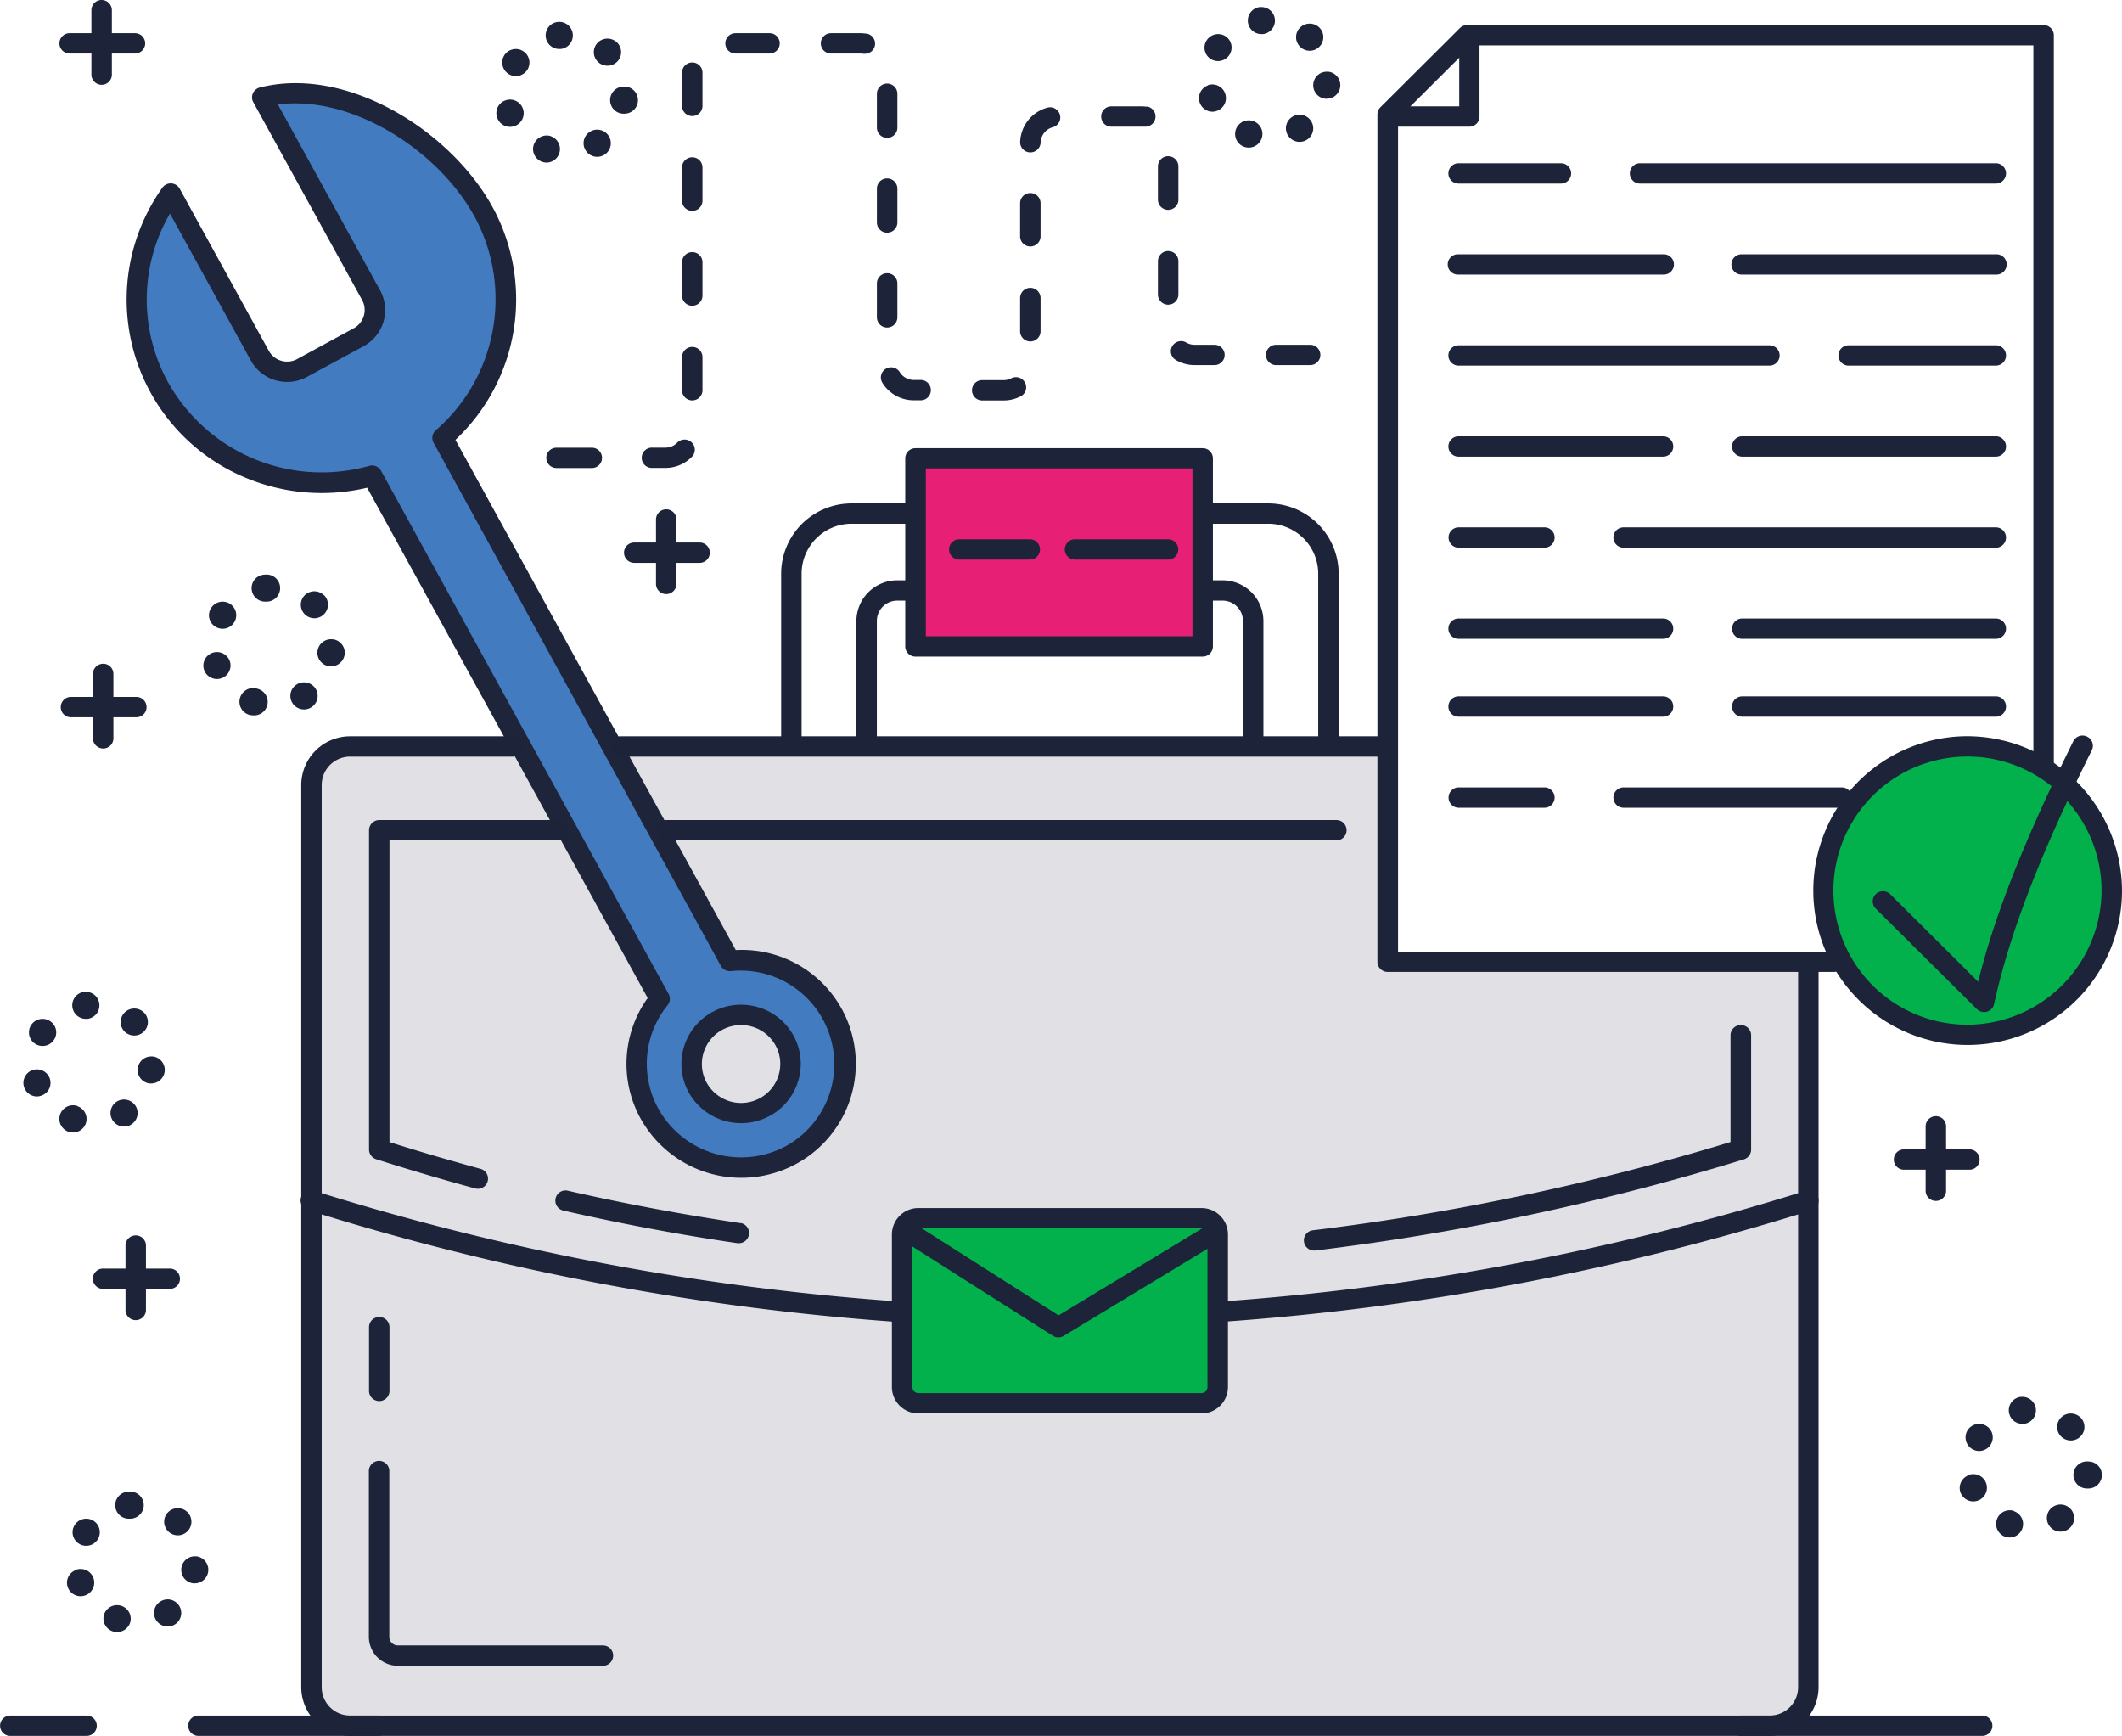 <svg id="Case_Studies_2" data-name="Case Studies 2" xmlns="http://www.w3.org/2000/svg" viewBox="0 0 494.92 404.81"><defs><style>.cls-1{fill:#e72076;}.cls-2{fill:#02b04c;}.cls-3{fill:#e1e1e5;}.cls-4{fill:#427bbf;}.cls-5{fill:#1e243a;}.cls-6{fill:#1d2439;}</style></defs><title>zafha-marketing-case-studies</title><rect class="cls-1" x="213.55" y="106.89" width="66.95" height="43.86"/><ellipse class="cls-2" cx="458.66" cy="207.7" rx="33.87" ry="33.64"/><path class="cls-3" d="M324.29,176.84H83.6a9,9,0,0,0-9,9V396.24a9,9,0,0,0,9,9H414.67a9,9,0,0,0,9-9V228.68l-98-1.48Z" transform="translate(-1.93 -2.76)"/><path class="cls-2" d="M282.14,286.85h-66a3.78,3.78,0,0,0-3.8,3.77v35.62a3.78,3.78,0,0,0,3.8,3.77h66a3.78,3.78,0,0,0,3.8-3.77V290.62A3.78,3.78,0,0,0,282.14,286.85Z" transform="translate(-1.93 -2.76)"/><path class="cls-4" d="M172.2,226.82l-67-121.95a42.58,42.58,0,0,0,9.53-52.77c-9.64-17.53-33-31.4-51.59-26.67L88.49,71.62a7.19,7.19,0,0,1-2.89,9.79L72.38,88.57a7.28,7.28,0,0,1-9.85-2.87L41.73,47.87a42.54,42.54,0,0,0-2.65,45.22,43.2,43.2,0,0,0,49.64,20.64l67.06,122a24.07,24.07,0,0,0-2.39,26.76,24.43,24.43,0,0,0,33.05,9.64,24.11,24.11,0,0,0,9.71-32.83A24.4,24.4,0,0,0,172.2,226.82Zm8.09,34.12a11.57,11.57,0,0,1-15.64-4.57,11.4,11.4,0,0,1,4.6-15.53,11.57,11.57,0,0,1,15.64,4.56A11.42,11.42,0,0,1,180.29,260.94Z" transform="translate(-1.93 -2.76)"/><path class="cls-5" d="M178.69,237.63a13.91,13.91,0,0,0-10.59,1.13,13.77,13.77,0,0,0-5.54,18.75A14,14,0,0,0,181.44,263a13.78,13.78,0,0,0,6.68-8.24A13.62,13.62,0,0,0,187,244.27,13.79,13.79,0,0,0,178.69,237.63Zm4.85,15.82a9,9,0,0,1-4.39,5.41,9.18,9.18,0,0,1-12.41-3.62,9.06,9.06,0,0,1,3.65-12.32,9.06,9.06,0,0,1,4.36-1.11,9.17,9.17,0,0,1,8.05,4.73h0A9,9,0,0,1,183.54,253.45Z" transform="translate(-1.93 -2.76)"/><path class="cls-5" d="M173.55,224.34l-65.4-119A44.93,44.93,0,0,0,116.78,51c-9.69-17.63-33.81-33-54.27-27.83a2.43,2.43,0,0,0-1.6,1.35,2.34,2.34,0,0,0,.1,2.08L86.4,72.75a4.84,4.84,0,0,1-2,6.58L71.24,86.49a4.89,4.89,0,0,1-6.62-1.93L43.82,46.73a2.39,2.39,0,0,0-4-.23,45,45,0,0,0,19.8,67.84,46,46,0,0,0,27.94,2.16l65.43,119a26.35,26.35,0,0,0-1.66,28.1,26.87,26.87,0,0,0,36.3,10.58,26.55,26.55,0,0,0-14-49.86ZM185.3,270a22.08,22.08,0,0,1-29.82-8.69,21.66,21.66,0,0,1,2.16-24.14,2.37,2.37,0,0,0,.23-2.62l-67.06-122a2.39,2.39,0,0,0-2.09-1.24,2.5,2.5,0,0,0-.66.09A41.05,41.05,0,0,1,41.18,92a39.86,39.86,0,0,1,.39-39.44L60.43,86.83a9.67,9.67,0,0,0,13.1,3.82l13.21-7.16a9.57,9.57,0,0,0,3.85-13L66.75,27.13c7.49-1,16,.84,24.37,5.37,9.11,4.93,16.94,12.49,21.47,20.73a40.43,40.43,0,0,1-9,49.85,2.36,2.36,0,0,0-.53,2.93l67,122a2.4,2.4,0,0,0,2.35,1.22A21.82,21.82,0,0,1,185.3,270Z" transform="translate(-1.93 -2.76)"/><path class="cls-6" d="M461.16,346.77a3.16,3.16,0,0,0-2,4,3.19,3.19,0,0,0,3,2.12,3.28,3.28,0,0,0,1.06-.18,3.17,3.17,0,1,0-2.11-6Z" transform="translate(-1.93 -2.76)"/><path class="cls-6" d="M487.15,333.32l0,0h0a3.2,3.2,0,0,0-4.5,0,3.14,3.14,0,0,0,0,4.45l0,0a3.24,3.24,0,0,0,2.26.92,3.19,3.19,0,0,0,2.24-.92,3.14,3.14,0,0,0,0-4.47Z" transform="translate(-1.93 -2.76)"/><path class="cls-6" d="M465.22,335.3a3.2,3.2,0,0,0-4.39,1,3.18,3.18,0,0,0,2.69,4.84,3.18,3.18,0,0,0,2.7-1.49A3.14,3.14,0,0,0,465.22,335.3Z" transform="translate(-1.93 -2.76)"/><path class="cls-6" d="M480.82,354.11a3.14,3.14,0,0,0-1,4.36,3.18,3.18,0,0,0,2.69,1.47,3.07,3.07,0,0,0,1.69-.49,3.14,3.14,0,0,0,1-4.35A3.19,3.19,0,0,0,480.82,354.11Z" transform="translate(-1.93 -2.76)"/><path class="cls-6" d="M471.71,355.14a3.16,3.16,0,1,0-2.09,6,3.38,3.38,0,0,0,1,.17,3.15,3.15,0,0,0,1-6.14Z" transform="translate(-1.93 -2.76)"/><path class="cls-6" d="M489.21,343.61a3.16,3.16,0,1,0-.71,6.27,2.23,2.23,0,0,0,.36,0,3.15,3.15,0,0,0,.35-6.29Z" transform="translate(-1.93 -2.76)"/><path class="cls-6" d="M473.25,328.51a3.16,3.16,0,0,0,.36,6.3l.37,0a3.16,3.16,0,1,0-.73-6.28Z" transform="translate(-1.93 -2.76)"/><path class="cls-6" d="M19.68,368.89a3.14,3.14,0,0,0-1.95,4,3.18,3.18,0,0,0,3,2.12,3.22,3.22,0,0,0,1.05-.18,3.16,3.16,0,1,0-2.1-6Z" transform="translate(-1.93 -2.76)"/><path class="cls-6" d="M45.64,355.4a3.19,3.19,0,0,0-4.49,0,3.14,3.14,0,0,0,0,4.47h0s0,0,0,0a3.17,3.17,0,0,0,4.5-4.47Z" transform="translate(-1.93 -2.76)"/><path class="cls-6" d="M30.22,377.25a3.19,3.19,0,0,0-4,1.95,3.16,3.16,0,0,0,2,4,3.21,3.21,0,0,0,4.05-2A3.15,3.15,0,0,0,30.22,377.25Z" transform="translate(-1.93 -2.76)"/><path class="cls-6" d="M23.73,357.41a3.18,3.18,0,0,0-4.38,1,3.13,3.13,0,0,0,1,4.35,3.16,3.16,0,1,0,3.38-5.35Z" transform="translate(-1.93 -2.76)"/><path class="cls-6" d="M47.73,365.72A3.16,3.16,0,1,0,47,372l.36,0a3.16,3.16,0,0,0,.35-6.3Z" transform="translate(-1.93 -2.76)"/><path class="cls-6" d="M39.34,376.23a3.14,3.14,0,0,0-1,4.35,3.19,3.19,0,0,0,4.39,1,3.16,3.16,0,1,0-3.39-5.34Z" transform="translate(-1.93 -2.76)"/><path class="cls-6" d="M31.77,350.63a3.15,3.15,0,0,0,.36,6.29l.36,0a3.16,3.16,0,1,0-.72-6.27Z" transform="translate(-1.93 -2.76)"/><path class="cls-6" d="M20,260.69a3.16,3.16,0,1,0-2.09,6,3.49,3.49,0,0,0,1.05.17,3.15,3.15,0,0,0,1-6.14Z" transform="translate(-1.93 -2.76)"/><path class="cls-6" d="M37.55,249.15a3.16,3.16,0,1,0-.71,6.28l.36,0a3.16,3.16,0,0,0,.35-6.3Z" transform="translate(-1.93 -2.76)"/><path class="cls-6" d="M9.5,252.32a3.16,3.16,0,0,0,1.05,6.14,3.22,3.22,0,0,0,1-.18,3.15,3.15,0,0,0,2-4A3.19,3.19,0,0,0,9.5,252.32Z" transform="translate(-1.93 -2.76)"/><path class="cls-6" d="M13.55,240.85a3.18,3.18,0,0,0-4.38,1,3.15,3.15,0,0,0,2.69,4.83,3.18,3.18,0,0,0,2.7-1.48A3.14,3.14,0,0,0,13.55,240.85Z" transform="translate(-1.93 -2.76)"/><path class="cls-6" d="M21.59,234.06a3.16,3.16,0,0,0,.36,6.3l.37,0a3.16,3.16,0,1,0-.73-6.28Z" transform="translate(-1.93 -2.76)"/><path class="cls-6" d="M29.16,259.66h0a3.16,3.16,0,1,0,4.39,1A3.19,3.19,0,0,0,29.16,259.66Z" transform="translate(-1.93 -2.76)"/><path class="cls-6" d="M35.5,238.88v0a0,0,0,0,1,0,0,3.2,3.2,0,0,0-4.5,0,3.14,3.14,0,0,0,0,4.46l0,0a3.24,3.24,0,0,0,2.24.91,3.2,3.2,0,0,0,2.25-.92,3.15,3.15,0,0,0,0-4.47Z" transform="translate(-1.93 -2.76)"/><path class="cls-6" d="M51.48,155a3.16,3.16,0,0,0-1.95,4h0a3.18,3.18,0,0,0,3,2.11,3.22,3.22,0,0,0,1.05-.18,3.16,3.16,0,0,0,1.95-4A3.2,3.2,0,0,0,51.48,155Z" transform="translate(-1.93 -2.76)"/><path class="cls-6" d="M77.49,141.58l0,0a3.2,3.2,0,0,0-4.5,0A3.15,3.15,0,0,0,73,146h0a0,0,0,0,0,0,0,3.17,3.17,0,0,0,4.5-4.47Z" transform="translate(-1.93 -2.76)"/><path class="cls-6" d="M55.54,143.55a3.2,3.2,0,0,0-4.38,1,3.14,3.14,0,0,0,1,4.36,3.26,3.26,0,0,0,1.69.48,3.16,3.16,0,0,0,1.69-5.84Z" transform="translate(-1.93 -2.76)"/><path class="cls-6" d="M71.14,162.37a3.14,3.14,0,0,0-1,4.35,3.19,3.19,0,0,0,4.39,1,3.15,3.15,0,0,0,1-4.36A3.2,3.2,0,0,0,71.14,162.37Z" transform="translate(-1.93 -2.76)"/><path class="cls-6" d="M79.53,151.86a3.16,3.16,0,1,0-.7,6.28l.35,0a3.16,3.16,0,0,0,.35-6.3Z" transform="translate(-1.93 -2.76)"/><path class="cls-6" d="M63.58,136.77a3.15,3.15,0,0,0,.36,6.29,2.17,2.17,0,0,0,.36,0,3.16,3.16,0,1,0-.72-6.27Z" transform="translate(-1.93 -2.76)"/><path class="cls-6" d="M62,163.39a3.19,3.19,0,0,0-4.05,2,3.16,3.16,0,0,0,3,4.19A3.15,3.15,0,0,0,62,163.39Z" transform="translate(-1.93 -2.76)"/><path class="cls-6" d="M123.92,14.67a3.19,3.19,0,0,0-4.38,1,3.18,3.18,0,0,0,2.69,4.84,3.21,3.21,0,0,0,2.7-1.48A3.16,3.16,0,0,0,123.92,14.67Z" transform="translate(-1.93 -2.76)"/><path class="cls-6" d="M145.86,12.69l0,0a3.2,3.2,0,0,0-4.5,0,3.15,3.15,0,0,0,0,4.47h0s0,0,0,0a3.23,3.23,0,0,0,2.25.92,3.2,3.2,0,0,0,2.25-.92,3.15,3.15,0,0,0,0-4.47Z" transform="translate(-1.93 -2.76)"/><path class="cls-6" d="M119.87,26.15a3.14,3.14,0,0,0-2,4,3.18,3.18,0,1,0,2-4Z" transform="translate(-1.93 -2.76)"/><path class="cls-6" d="M132,7.88a3.16,3.16,0,0,0,.36,6.3l.37,0A3.16,3.16,0,1,0,132,7.88Z" transform="translate(-1.93 -2.76)"/><path class="cls-6" d="M147.92,23a3.16,3.16,0,1,0-.71,6.27,2.19,2.19,0,0,0,.36,0,3.16,3.16,0,0,0,.35-6.3Z" transform="translate(-1.93 -2.76)"/><path class="cls-6" d="M130.42,34.51a3.19,3.19,0,0,0-4,2,3.16,3.16,0,0,0,2,4,3.38,3.38,0,0,0,1,.17,3.16,3.16,0,0,0,1-6.14Z" transform="translate(-1.93 -2.76)"/><path class="cls-6" d="M139.53,33.48a3.14,3.14,0,0,0-1,4.36,3.17,3.17,0,1,0,1-4.36Z" transform="translate(-1.93 -2.76)"/><path class="cls-6" d="M283.68,22.67a3.16,3.16,0,0,0,1.05,6.14,3.22,3.22,0,0,0,1-.18,3.16,3.16,0,1,0-2.1-6Z" transform="translate(-1.93 -2.76)"/><path class="cls-6" d="M309.65,9.19h0a3.21,3.21,0,0,0-4.5,0,3.14,3.14,0,0,0,0,4.47l0,0a3.17,3.17,0,0,0,4.5-4.47Z" transform="translate(-1.93 -2.76)"/><path class="cls-6" d="M287.73,11.19a3.19,3.19,0,0,0-4.38,1,3.13,3.13,0,0,0,1,4.35A3.26,3.26,0,0,0,286,17a3.16,3.16,0,0,0,1.69-5.84Z" transform="translate(-1.93 -2.76)"/><path class="cls-6" d="M311.73,19.5a3.16,3.16,0,1,0-.71,6.28,2.17,2.17,0,0,0,.36,0,3.16,3.16,0,0,0,.35-6.3Z" transform="translate(-1.93 -2.76)"/><path class="cls-6" d="M303.34,30a3.14,3.14,0,0,0-1,4.36,3.2,3.2,0,0,0,4.39,1,3.15,3.15,0,0,0,1-4.36A3.19,3.19,0,0,0,303.34,30Z" transform="translate(-1.93 -2.76)"/><path class="cls-6" d="M295.77,4.41a3.16,3.16,0,0,0,.36,6.3l.36,0a3.16,3.16,0,1,0-.72-6.28Z" transform="translate(-1.93 -2.76)"/><path class="cls-6" d="M294.22,31a3.16,3.16,0,1,0-2.09,6,3.18,3.18,0,0,0,4.05-1.94A3.15,3.15,0,0,0,294.22,31Z" transform="translate(-1.93 -2.76)"/><path class="cls-6" d="M453.44,263.06a2.38,2.38,0,0,0-2.39,2.37v15.16a2.39,2.39,0,0,0,4.77,0V265.43A2.37,2.37,0,0,0,453.44,263.06Z" transform="translate(-1.93 -2.76)"/><path class="cls-6" d="M461.23,270.8H446a2.37,2.37,0,1,0,0,4.74h15.27a2.37,2.37,0,1,0,0-4.74Z" transform="translate(-1.93 -2.76)"/><path class="cls-6" d="M25.63,2.76a2.37,2.37,0,0,0-2.38,2.37V20.3a2.39,2.39,0,0,0,4.77,0V5.13A2.38,2.38,0,0,0,25.63,2.76Z" transform="translate(-1.93 -2.76)"/><path class="cls-6" d="M33.42,10.5H18.16a2.37,2.37,0,1,0,0,4.74H33.42a2.37,2.37,0,1,0,0-4.74Z" transform="translate(-1.93 -2.76)"/><path class="cls-6" d="M26,157.55a2.38,2.38,0,0,0-2.39,2.37v15.16a2.39,2.39,0,0,0,4.77,0V159.92A2.37,2.37,0,0,0,26,157.55Z" transform="translate(-1.93 -2.76)"/><path class="cls-6" d="M33.74,165.29H18.47a2.37,2.37,0,1,0,0,4.74H33.74a2.37,2.37,0,1,0,0-4.74Z" transform="translate(-1.93 -2.76)"/><path class="cls-6" d="M33.58,290.86a2.38,2.38,0,0,0-2.38,2.36v15.17a2.39,2.39,0,0,0,4.77,0V293.22A2.38,2.38,0,0,0,33.58,290.86Z" transform="translate(-1.93 -2.76)"/><path class="cls-6" d="M41.38,298.6H26.11a2.37,2.37,0,1,0,0,4.73H41.38a2.37,2.37,0,1,0,0-4.73Z" transform="translate(-1.93 -2.76)"/><path class="cls-6" d="M157.31,121.54a2.38,2.38,0,0,0-2.38,2.37v15.16a2.39,2.39,0,0,0,4.77,0V123.91A2.38,2.38,0,0,0,157.31,121.54Z" transform="translate(-1.93 -2.76)"/><path class="cls-6" d="M165.11,129.28H149.84a2.37,2.37,0,1,0,0,4.74h15.27a2.37,2.37,0,1,0,0-4.74Z" transform="translate(-1.93 -2.76)"/><path class="cls-6" d="M478.57,8.61H344.12a2.39,2.39,0,0,0-1.69.69L323.88,27.78a2.4,2.4,0,0,0-.69,1.68V227.05a2.38,2.38,0,0,0,2.38,2.37H429.68a2.37,2.37,0,1,0,0-4.74H328V30.44l17.15-17.09H476.18V180.77a2.39,2.39,0,0,0,4.77,0V11A2.38,2.38,0,0,0,478.57,8.61Z" transform="translate(-1.93 -2.76)"/><path class="cls-6" d="M344.66,10.5a2.38,2.38,0,0,0-2.39,2.37V27.56H327.16a2.37,2.37,0,1,0,0,4.74h17.5A2.38,2.38,0,0,0,347,29.93V12.87A2.38,2.38,0,0,0,344.66,10.5Z" transform="translate(-1.93 -2.76)"/><path class="cls-6" d="M366,40.83H342.11a2.37,2.37,0,1,0,0,4.74H366a2.37,2.37,0,1,0,0-4.74Z" transform="translate(-1.93 -2.76)"/><path class="cls-6" d="M467.43,40.83h-83a2.37,2.37,0,1,0,0,4.74h83a2.37,2.37,0,1,0,0-4.74Z" transform="translate(-1.93 -2.76)"/><path class="cls-6" d="M389.82,62.06H342.11a2.37,2.37,0,1,0,0,4.73h47.71a2.37,2.37,0,1,0,0-4.73Z" transform="translate(-1.93 -2.76)"/><path class="cls-6" d="M467.43,62.06H408.27a2.37,2.37,0,1,0,0,4.73h59.16a2.37,2.37,0,1,0,0-4.73Z" transform="translate(-1.93 -2.76)"/><path class="cls-6" d="M414.63,83.28H342.11a2.37,2.37,0,1,0,0,4.74h72.52a2.37,2.37,0,1,0,0-4.74Z" transform="translate(-1.93 -2.76)"/><path class="cls-6" d="M467.43,83.28H433.08a2.37,2.37,0,1,0,0,4.74h34.35a2.37,2.37,0,1,0,0-4.74Z" transform="translate(-1.93 -2.76)"/><path class="cls-6" d="M389.82,104.51H342.11a2.37,2.37,0,1,0,0,4.74h47.71a2.37,2.37,0,1,0,0-4.74Z" transform="translate(-1.93 -2.76)"/><path class="cls-6" d="M467.43,104.51H408.27a2.37,2.37,0,1,0,0,4.74h59.16a2.37,2.37,0,1,0,0-4.74Z" transform="translate(-1.93 -2.76)"/><path class="cls-6" d="M362.15,125.74h-20a2.37,2.37,0,1,0,0,4.74h20a2.37,2.37,0,1,0,0-4.74Z" transform="translate(-1.93 -2.76)"/><path class="cls-6" d="M467.43,125.74H380.6a2.37,2.37,0,1,0,0,4.74h86.83a2.37,2.37,0,1,0,0-4.74Z" transform="translate(-1.93 -2.76)"/><path class="cls-6" d="M389.82,147H342.11a2.37,2.37,0,1,0,0,4.74h47.71a2.37,2.37,0,1,0,0-4.74Z" transform="translate(-1.93 -2.76)"/><path class="cls-6" d="M467.43,147H408.27a2.37,2.37,0,1,0,0,4.74h59.16a2.37,2.37,0,1,0,0-4.74Z" transform="translate(-1.93 -2.76)"/><path class="cls-6" d="M389.82,165.16H342.11a2.37,2.37,0,1,0,0,4.74h47.71a2.37,2.37,0,1,0,0-4.74Z" transform="translate(-1.93 -2.76)"/><path class="cls-6" d="M467.43,165.16H408.27a2.37,2.37,0,1,0,0,4.74h59.16a2.37,2.37,0,1,0,0-4.74Z" transform="translate(-1.93 -2.76)"/><path class="cls-6" d="M362.15,186.39h-20a2.37,2.37,0,1,0,0,4.74h20a2.37,2.37,0,1,0,0-4.74Z" transform="translate(-1.93 -2.76)"/><path class="cls-6" d="M431.49,186.39H380.6a2.37,2.37,0,1,0,0,4.74h50.89a2.37,2.37,0,1,0,0-4.74Z" transform="translate(-1.93 -2.76)"/><path class="cls-6" d="M460.59,174.45a36,36,0,1,0,36.26,36A36.18,36.18,0,0,0,460.59,174.45Zm0,67.28a31.27,31.27,0,1,1,31.49-31.27A31.4,31.4,0,0,1,460.59,241.73Z" transform="translate(-1.93 -2.76)"/><path class="cls-6" d="M488.69,174.54a2.4,2.4,0,0,0-3.2,1.08c-11.34,22.88-18.3,40.42-22.19,56.09l-20.51-20.42a2.4,2.4,0,0,0-3.38,0,2.36,2.36,0,0,0,0,3.35L463,238.09a2.38,2.38,0,0,0,1.69.69,2.57,2.57,0,0,0,.67-.09,2.4,2.4,0,0,0,1.66-1.78c3.57-16.36,10.6-34.62,22.79-59.2A2.35,2.35,0,0,0,488.69,174.54Z" transform="translate(-1.93 -2.76)"/><path class="cls-6" d="M22.13,402.84H4.32a2.37,2.37,0,1,0,0,4.74H22.13a2.37,2.37,0,1,0,0-4.74Z" transform="translate(-1.93 -2.76)"/><path class="cls-6" d="M423.7,226.31a2.38,2.38,0,0,0-2.39,2.37V396.24a6.63,6.63,0,0,1-6.64,6.6H83.6a6.63,6.63,0,0,1-6.64-6.6V185.81a6.63,6.63,0,0,1,6.64-6.6h37.87a2.37,2.37,0,1,0,0-4.74H83.6a11.39,11.39,0,0,0-11.41,11.34V396.24A11.39,11.39,0,0,0,83.6,407.58H414.67a11.39,11.39,0,0,0,11.41-11.34V228.68A2.37,2.37,0,0,0,423.7,226.31Z" transform="translate(-1.93 -2.76)"/><path class="cls-6" d="M324.29,174.47H146.59a2.37,2.37,0,1,0,0,4.74h177.7a2.37,2.37,0,1,0,0-4.74Z" transform="translate(-1.93 -2.76)"/><path class="cls-6" d="M423,280.49a594,594,0,0,1-135.11,25.7,2.37,2.37,0,0,0,.17,4.74h.17A598.56,598.56,0,0,0,424.41,285a2.36,2.36,0,0,0,1.56-3A2.38,2.38,0,0,0,423,280.49Z" transform="translate(-1.93 -2.76)"/><path class="cls-6" d="M210.83,306.22A594.13,594.13,0,0,1,75.28,280.49,2.37,2.37,0,1,0,73.86,285,599.11,599.11,0,0,0,210.51,311h.16a2.37,2.37,0,0,0,.16-4.74Z" transform="translate(-1.93 -2.76)"/><path class="cls-6" d="M282.14,284.48h-66a6.17,6.17,0,0,0-6.19,6.14v35.62a6.17,6.17,0,0,0,6.19,6.14h66a6.17,6.17,0,0,0,6.19-6.14V290.62A6.17,6.17,0,0,0,282.14,284.48Zm1.41,41.76a1.4,1.4,0,0,1-1.41,1.4h-66a1.41,1.41,0,0,1-1.42-1.4V290.62a1.41,1.41,0,0,1,1.42-1.4h66a1.4,1.4,0,0,1,1.41,1.4Z" transform="translate(-1.93 -2.76)"/><path class="cls-6" d="M284.35,288l-35.53,21.51L215,288a2.41,2.41,0,0,0-3.3.72,2.36,2.36,0,0,0,.73,3.27l35.05,22.28a2.39,2.39,0,0,0,1.28.38,2.46,2.46,0,0,0,1.25-.35L286.83,292a2.36,2.36,0,0,0,.8-3.25A2.4,2.4,0,0,0,284.35,288Z" transform="translate(-1.93 -2.76)"/><path class="cls-6" d="M407.92,241.81a2.38,2.38,0,0,0-2.38,2.37v24.9a569.66,569.66,0,0,1-97.44,20.59,2.37,2.37,0,0,0,.28,4.72l.29,0a575,575,0,0,0,100-21.27,2.38,2.38,0,0,0,1.68-2.27V244.18A2.38,2.38,0,0,0,407.92,241.81Z" transform="translate(-1.93 -2.76)"/><path class="cls-6" d="M174.64,288c-13.39-2-26.94-4.51-40.28-7.56a2.37,2.37,0,1,0-1.07,4.62c13.46,3.08,27.14,5.65,40.66,7.62a2,2,0,0,0,.35,0,2.37,2.37,0,0,0,.34-4.71Z" transform="translate(-1.93 -2.76)"/><path class="cls-6" d="M313.63,194H157.41a2.37,2.37,0,1,0,0,4.74H313.63a2.37,2.37,0,1,0,0-4.74Z" transform="translate(-1.93 -2.76)"/><path class="cls-6" d="M132,194H90.35A2.39,2.39,0,0,0,88,196.33v74.5a2.38,2.38,0,0,0,1.66,2.26c7.64,2.44,15.4,4.73,23.07,6.81a2.28,2.28,0,0,0,.63.09,2.37,2.37,0,0,0,.63-4.66c-7-1.91-14.18-4-21.22-6.23V198.7H132a2.37,2.37,0,1,0,0-4.74Z" transform="translate(-1.93 -2.76)"/><path class="cls-6" d="M142.57,386.48H94.73a2,2,0,0,1-2-2V345.68a2.39,2.39,0,0,0-4.77,0v38.81a6.76,6.76,0,0,0,6.77,6.73h47.84a2.37,2.37,0,1,0,0-4.74Z" transform="translate(-1.93 -2.76)"/><path class="cls-6" d="M90.35,309.89A2.38,2.38,0,0,0,88,312.26v15a2.39,2.39,0,0,0,4.77,0v-15A2.38,2.38,0,0,0,90.35,309.89Z" transform="translate(-1.93 -2.76)"/><path class="cls-6" d="M297.69,120.16H283.94a2.37,2.37,0,1,0,0,4.74h13.75a11.66,11.66,0,0,1,11.69,11.61v40.33a2.39,2.39,0,0,0,4.77,0V136.51A16.42,16.42,0,0,0,297.69,120.16Z" transform="translate(-1.93 -2.76)"/><path class="cls-6" d="M213.84,120.16H200.58a16.42,16.42,0,0,0-16.46,16.35v40.33a2.39,2.39,0,0,0,4.77,0V136.51a11.66,11.66,0,0,1,11.69-11.61h13.26a2.37,2.37,0,1,0,0-4.74Z" transform="translate(-1.93 -2.76)"/><path class="cls-6" d="M287.06,138.09h-3.12a2.37,2.37,0,1,0,0,4.74h3.12a4.75,4.75,0,0,1,4.77,4.73v29.1a2.39,2.39,0,0,0,4.77,0v-29.1A9.52,9.52,0,0,0,287.06,138.09Z" transform="translate(-1.93 -2.76)"/><path class="cls-6" d="M213.84,138.09H211.2a9.52,9.52,0,0,0-9.53,9.47v29.1a2.39,2.39,0,0,0,4.77,0v-29.1a4.75,4.75,0,0,1,4.76-4.73h2.64a2.37,2.37,0,1,0,0-4.74Z" transform="translate(-1.93 -2.76)"/><path class="cls-6" d="M282.44,107.28h-67a2.38,2.38,0,0,0-2.38,2.37v43.86a2.38,2.38,0,0,0,2.38,2.37h67a2.38,2.38,0,0,0,2.38-2.37V109.65A2.38,2.38,0,0,0,282.44,107.28Zm-2.39,43.87H217.87V112h62.18Z" transform="translate(-1.93 -2.76)"/><path class="cls-6" d="M242.12,128.52H225.65a2.37,2.37,0,1,0,0,4.74h16.47a2.37,2.37,0,1,0,0-4.74Z" transform="translate(-1.93 -2.76)"/><path class="cls-6" d="M274.37,128.52H252.64a2.37,2.37,0,1,0,0,4.74h21.73a2.37,2.37,0,1,0,0-4.74Z" transform="translate(-1.93 -2.76)"/><path class="cls-6" d="M90.2,402.84h-42a2.37,2.37,0,1,0,0,4.74h42a2.37,2.37,0,1,0,0-4.74Z" transform="translate(-1.93 -2.76)"/><path class="cls-6" d="M464.25,402.84H407.92a2.37,2.37,0,1,0,0,4.74h56.33a2.37,2.37,0,1,0,0-4.74Z" transform="translate(-1.93 -2.76)"/><path class="cls-6" d="M163.36,83.66A2.38,2.38,0,0,0,161,86v7.9a2.39,2.39,0,0,0,4.77,0V86A2.38,2.38,0,0,0,163.36,83.66Z" transform="translate(-1.93 -2.76)"/><path class="cls-6" d="M163.36,61.55A2.38,2.38,0,0,0,161,63.92v7.9a2.39,2.39,0,0,0,4.77,0v-7.9A2.38,2.38,0,0,0,163.36,61.55Z" transform="translate(-1.93 -2.76)"/><path class="cls-6" d="M159.87,106a3.84,3.84,0,0,1-2.75,1.15h-3a2.37,2.37,0,1,0,0,4.73h3a8.58,8.58,0,0,0,6.16-2.57,2.35,2.35,0,0,0,0-3.35A2.39,2.39,0,0,0,159.87,106Z" transform="translate(-1.93 -2.76)"/><path class="cls-6" d="M163.36,39.44A2.38,2.38,0,0,0,161,41.81V49.7a2.39,2.39,0,0,0,4.77,0V41.81A2.38,2.38,0,0,0,163.36,39.44Z" transform="translate(-1.93 -2.76)"/><path class="cls-6" d="M163.36,17.33A2.38,2.38,0,0,0,161,19.7v7.89a2.39,2.39,0,0,0,4.77,0V19.7A2.38,2.38,0,0,0,163.36,17.33Z" transform="translate(-1.93 -2.76)"/><path class="cls-6" d="M139.82,107.17h-7.95a2.37,2.37,0,1,0,0,4.73h7.95a2.37,2.37,0,1,0,0-4.73Z" transform="translate(-1.93 -2.76)"/><path class="cls-6" d="M181.42,10.5h-7.95a2.37,2.37,0,1,0,0,4.74h7.95a2.37,2.37,0,1,0,0-4.74Z" transform="translate(-1.93 -2.76)"/><path class="cls-6" d="M208.84,44.37a2.38,2.38,0,0,0-2.39,2.37v7.89a2.39,2.39,0,0,0,4.78,0V46.74A2.38,2.38,0,0,0,208.84,44.37Z" transform="translate(-1.93 -2.76)"/><path class="cls-6" d="M274.36,39.19A2.38,2.38,0,0,0,272,41.56v7.9a2.39,2.39,0,0,0,4.77,0v-7.9A2.38,2.38,0,0,0,274.36,39.19Z" transform="translate(-1.93 -2.76)"/><path class="cls-6" d="M208.84,22.25a2.39,2.39,0,0,0-2.39,2.37v7.9a2.39,2.39,0,0,0,4.78,0v-7.9A2.39,2.39,0,0,0,208.84,22.25Z" transform="translate(-1.93 -2.76)"/><path class="cls-6" d="M307.51,83.16h-7.95a2.37,2.37,0,1,0,0,4.74h7.95a2.37,2.37,0,1,0,0-4.74Z" transform="translate(-1.93 -2.76)"/><path class="cls-6" d="M269.44,27.66a8.17,8.17,0,0,0-1.31-.1h-7a2.37,2.37,0,1,0,0,4.74h7a3.81,3.81,0,0,1,.59,0l.36,0a2.37,2.37,0,0,0,.36-4.71Z" transform="translate(-1.93 -2.76)"/><path class="cls-6" d="M242.24,47.78a2.38,2.38,0,0,0-2.39,2.37V58a2.39,2.39,0,0,0,4.77,0V50.15A2.37,2.37,0,0,0,242.24,47.78Z" transform="translate(-1.93 -2.76)"/><path class="cls-6" d="M246.22,27.86a8.61,8.61,0,0,0-6.36,8,2.37,2.37,0,0,0,2.31,2.44h.07a2.38,2.38,0,0,0,2.39-2.3,3.85,3.85,0,0,1,2.83-3.57,2.35,2.35,0,0,0,1.68-2.9A2.38,2.38,0,0,0,246.22,27.86Z" transform="translate(-1.93 -2.76)"/><path class="cls-6" d="M274.36,61.3A2.38,2.38,0,0,0,272,63.67v7.9a2.39,2.39,0,0,0,4.77,0v-7.9A2.38,2.38,0,0,0,274.36,61.3Z" transform="translate(-1.93 -2.76)"/><path class="cls-6" d="M285.24,83.16H280.6a3.9,3.9,0,0,1-2-.52,2.38,2.38,0,0,0-3.26.84,2.35,2.35,0,0,0,.85,3.24,8.64,8.64,0,0,0,4.36,1.18h4.64a2.37,2.37,0,1,0,0-4.74Z" transform="translate(-1.93 -2.76)"/><path class="cls-6" d="M208.84,66.48a2.38,2.38,0,0,0-2.39,2.37v7.9a2.39,2.39,0,0,0,4.78,0v-7.9A2.38,2.38,0,0,0,208.84,66.48Z" transform="translate(-1.93 -2.76)"/><path class="cls-6" d="M216.67,91.37h-1.59a3.85,3.85,0,0,1-3.29-1.82,2.39,2.39,0,0,0-3.28-.78,2.36,2.36,0,0,0-.78,3.26,8.57,8.57,0,0,0,7.35,4.08h1.59a2.37,2.37,0,1,0,0-4.74Z" transform="translate(-1.93 -2.76)"/><path class="cls-6" d="M242.24,69.89a2.38,2.38,0,0,0-2.39,2.37v7.89a2.39,2.39,0,0,0,4.77,0V72.26A2.37,2.37,0,0,0,242.24,69.89Z" transform="translate(-1.93 -2.76)"/><path class="cls-6" d="M204.09,10.63a9.25,9.25,0,0,0-1.48-.13h-6.87a2.37,2.37,0,1,0,0,4.74h6.87a3.6,3.6,0,0,1,.66.06l.42,0a2.37,2.37,0,0,0,.4-4.7Z" transform="translate(-1.93 -2.76)"/><path class="cls-6" d="M237.74,91a3.84,3.84,0,0,1-1.74.41h-5a2.37,2.37,0,1,0,0,4.74h5a8.66,8.66,0,0,0,3.91-.93A2.36,2.36,0,0,0,241,92,2.4,2.4,0,0,0,237.74,91Z" transform="translate(-1.93 -2.76)"/></svg>